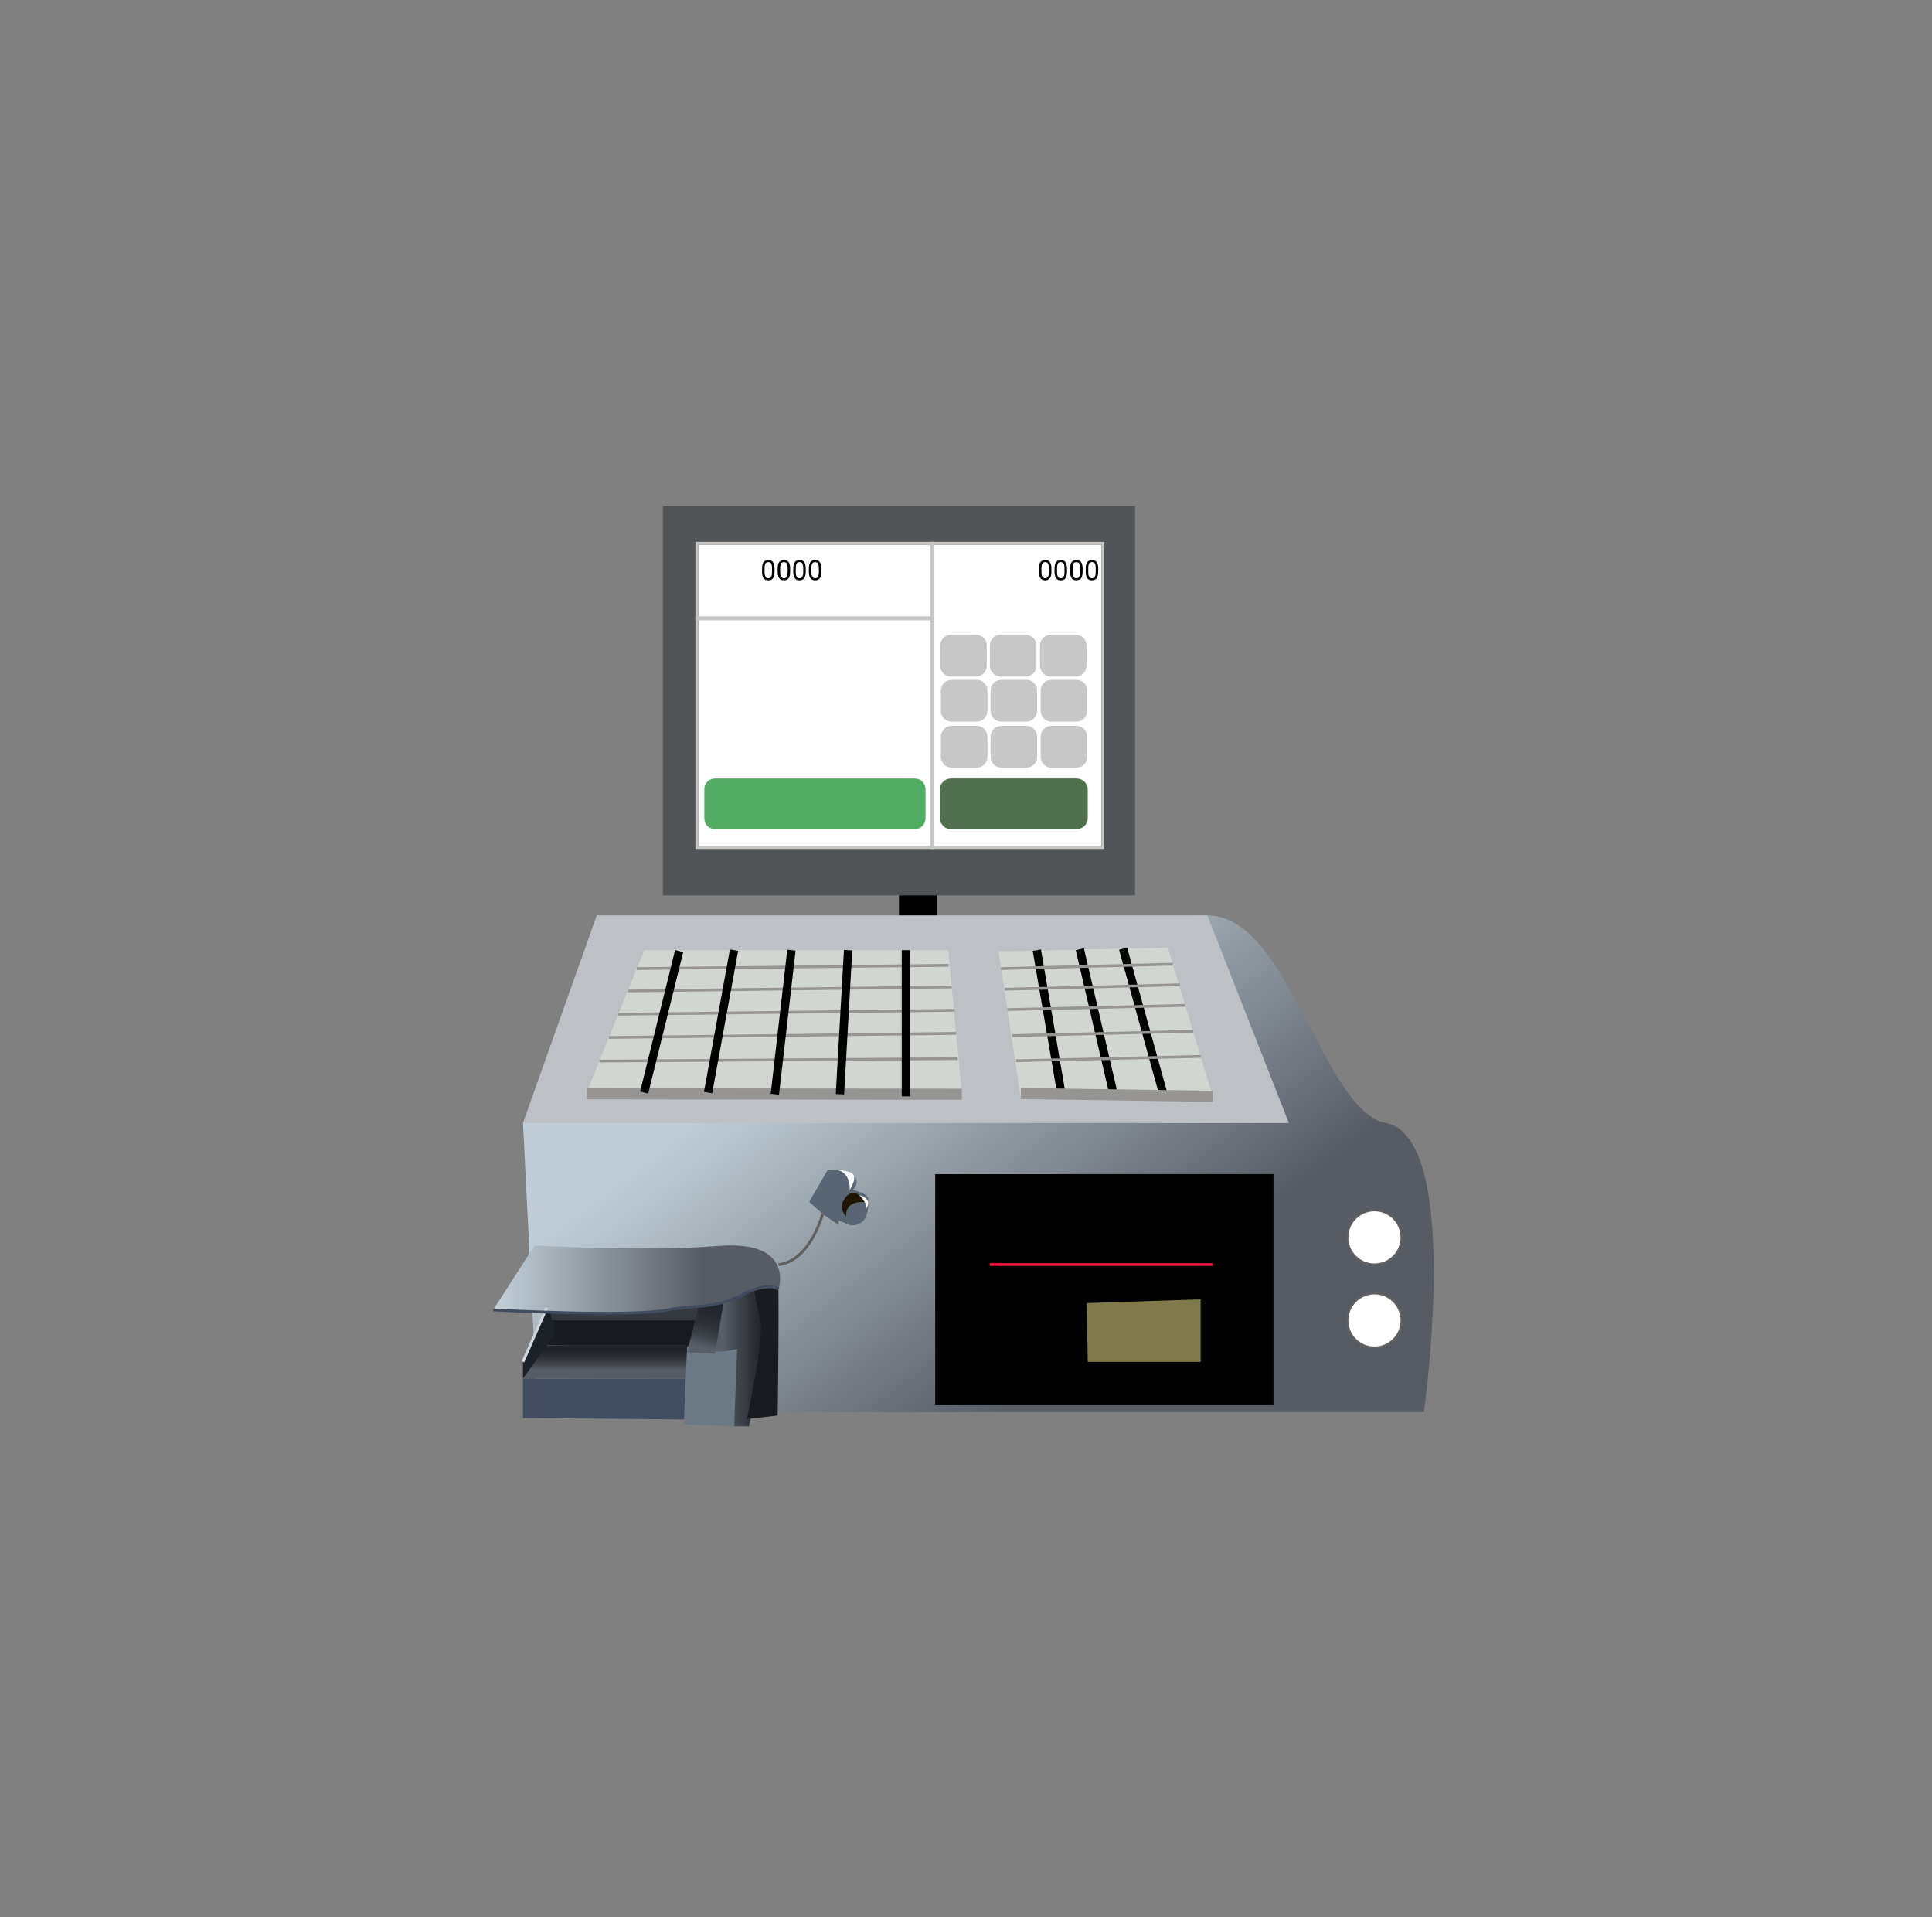 <svg width="126" height="125" viewBox="0 0 126 125" fill="none" xmlns="http://www.w3.org/2000/svg">
<rect x="0" y="0" width="126" height="125" fill="#808080" stroke="none"/>
<path d="M92.865 92.076H35.045L34.11 73.225C34.11 73.225 66.519 59.684 78.747 59.684C84.063 59.684 86.274 72.446 90.385 73.225C95.395 74.175 92.865 92.076 92.865 92.076Z" fill="url(#paint0_linear)"/>
<path d="M35.649 87.716L45.782 87.593L45.496 89.886H34.104L35.649 87.716Z" fill="url(#paint1_linear)"/>
<path d="M63.197 70.969H37.867L40.658 61.951H62.253L63.197 70.969Z" fill="#EAEAEA"/>
<path d="M82.963 76.646H61.084V91.485H82.963V76.646Z" fill="black"/>
<path fill-rule="evenodd" clip-rule="evenodd" d="M60.993 76.555H83.053V91.575H60.993V76.555ZM61.174 76.736V91.394H82.872V76.736H61.174Z" fill="black"/>
<path d="M74.027 33H43.232V58.377H74.027V33Z" fill="#515456"/>
<path d="M71.921 35.409H45.44V55.269H71.921V35.409Z" fill="white"/>
<path fill-rule="evenodd" clip-rule="evenodd" d="M45.349 35.318H72.011V55.359H45.349V35.318ZM45.531 35.499V55.178H71.83V35.499H45.531Z" fill="#201600"/>
<path d="M84.058 73.224H34.104L38.92 59.682H78.741L84.058 73.224Z" fill="#BDC1C6"/>
<path d="M62.73 71.346L38.259 71.233L42.011 61.951H61.847L62.73 71.346Z" fill="#D1D6D0"/>
<path d="M79.089 71.482L66.569 71.603L65.124 62.031L76.16 61.79L79.089 71.482Z" fill="#D1D6D0"/>
<path d="M47.88 93H48.847C48.847 93 51.592 81.478 48.666 82.221C45.741 82.964 46.158 88.298 46.158 88.298L47.88 93Z" fill="url(#paint2_linear)"/>
<path d="M59.668 50.761H46.623C46.242 50.761 45.933 51.07 45.933 51.452V53.367C45.933 53.749 46.242 54.058 46.623 54.058H59.668C60.05 54.058 60.359 53.749 60.359 53.367V51.452C60.359 51.07 60.05 50.761 59.668 50.761Z" fill="#52AB62"/>
<path d="M70.226 50.761H62.012C61.617 50.761 61.298 51.081 61.298 51.475V53.344C61.298 53.738 61.617 54.058 62.012 54.058H70.226C70.621 54.058 70.94 53.738 70.94 53.344V51.475C70.94 51.081 70.621 50.761 70.226 50.761Z" fill="#4F714D"/>
<path fill-rule="evenodd" clip-rule="evenodd" d="M68.996 71.622L67.352 61.997L67.888 61.906L69.532 71.53L68.996 71.622Z" fill="black"/>
<path fill-rule="evenodd" clip-rule="evenodd" d="M72.392 71.543L70.159 61.952L70.689 61.828L72.922 71.42L72.392 71.543Z" fill="black"/>
<path fill-rule="evenodd" clip-rule="evenodd" d="M75.646 71.554L72.984 61.926L73.508 61.781L76.17 71.409L75.646 71.554Z" fill="black"/>
<path fill-rule="evenodd" clip-rule="evenodd" d="M61.862 63.032L41.528 63.244L41.526 63.062L61.86 62.85L61.862 63.032Z" fill="#969594"/>
<path fill-rule="evenodd" clip-rule="evenodd" d="M76.487 62.956L65.278 63.244L65.274 63.062L76.483 62.774L76.487 62.956Z" fill="#969594"/>
<path fill-rule="evenodd" clip-rule="evenodd" d="M76.96 64.297L65.529 64.591L65.524 64.409L76.956 64.116L76.96 64.297Z" fill="#969594"/>
<path fill-rule="evenodd" clip-rule="evenodd" d="M77.299 65.642L65.699 65.917L65.695 65.736L77.295 65.46L77.299 65.642Z" fill="#969594"/>
<path fill-rule="evenodd" clip-rule="evenodd" d="M77.828 67.333L66.018 67.614L66.013 67.433L77.824 67.152L77.828 67.333Z" fill="#969594"/>
<path fill-rule="evenodd" clip-rule="evenodd" d="M78.305 68.969L66.268 69.254L66.264 69.073L78.301 68.788L78.305 68.969Z" fill="#969594"/>
<path fill-rule="evenodd" clip-rule="evenodd" d="M62.075 64.44L40.959 64.703L40.956 64.522L62.072 64.259L62.075 64.44Z" fill="#969594"/>
<path fill-rule="evenodd" clip-rule="evenodd" d="M62.267 65.963L40.324 66.22L40.322 66.039L62.264 65.781L62.267 65.963Z" fill="#969594"/>
<path fill-rule="evenodd" clip-rule="evenodd" d="M62.359 67.471L39.712 67.735L39.709 67.554L62.357 67.289L62.359 67.471Z" fill="#969594"/>
<path fill-rule="evenodd" clip-rule="evenodd" d="M62.46 69.115L39.088 69.276L39.086 69.095L62.459 68.933L62.46 69.115Z" fill="#969594"/>
<path fill-rule="evenodd" clip-rule="evenodd" d="M62.729 71.708L38.258 71.677L38.259 70.953L62.73 70.983L62.729 71.708Z" fill="#969594"/>
<path fill-rule="evenodd" clip-rule="evenodd" d="M79.084 71.844L66.565 71.661L66.576 70.936L79.095 71.119L79.084 71.844Z" fill="#969594"/>
<path fill-rule="evenodd" clip-rule="evenodd" d="M41.747 71.168L44.029 61.944L44.556 62.075L42.274 71.299L41.747 71.168Z" fill="black"/>
<path fill-rule="evenodd" clip-rule="evenodd" d="M45.912 71.185L47.603 61.901L48.138 61.998L46.447 71.282L45.912 71.185Z" fill="black"/>
<path fill-rule="evenodd" clip-rule="evenodd" d="M50.263 71.315L51.345 61.919L51.885 61.981L50.803 71.377L50.263 71.315Z" fill="black"/>
<path fill-rule="evenodd" clip-rule="evenodd" d="M54.507 71.33L55.039 61.936L55.582 61.967L55.05 71.361L54.507 71.33Z" fill="black"/>
<path fill-rule="evenodd" clip-rule="evenodd" d="M58.809 71.482V61.951H59.353V71.482H58.809Z" fill="black"/>
<path d="M50.513 37.268C50.513 37.46 50.48 37.602 50.415 37.696C50.349 37.789 50.247 37.835 50.108 37.835C49.97 37.835 49.868 37.79 49.802 37.699C49.736 37.608 49.702 37.471 49.7 37.29V37.072C49.7 36.882 49.732 36.742 49.798 36.65C49.863 36.557 49.966 36.511 50.106 36.511C50.245 36.511 50.346 36.556 50.412 36.645C50.477 36.734 50.511 36.87 50.513 37.056V37.268ZM50.349 37.044C50.349 36.906 50.33 36.805 50.291 36.742C50.252 36.678 50.19 36.646 50.106 36.646C50.022 36.646 49.961 36.678 49.923 36.741C49.884 36.804 49.864 36.901 49.863 37.032V37.294C49.863 37.433 49.883 37.536 49.923 37.603C49.964 37.669 50.026 37.702 50.108 37.702C50.188 37.702 50.248 37.67 50.287 37.608C50.327 37.545 50.347 37.447 50.349 37.312V37.044Z" fill="black"/>
<path d="M51.531 37.268C51.531 37.46 51.498 37.602 51.432 37.696C51.367 37.789 51.265 37.835 51.125 37.835C50.988 37.835 50.886 37.79 50.82 37.699C50.754 37.608 50.72 37.471 50.717 37.29V37.072C50.717 36.882 50.75 36.742 50.816 36.65C50.881 36.557 50.984 36.511 51.124 36.511C51.262 36.511 51.364 36.556 51.43 36.645C51.495 36.734 51.529 36.87 51.531 37.056V37.268ZM51.367 37.044C51.367 36.906 51.347 36.805 51.309 36.742C51.27 36.678 51.208 36.646 51.124 36.646C51.04 36.646 50.979 36.678 50.94 36.741C50.902 36.804 50.882 36.901 50.881 37.032V37.294C50.881 37.433 50.901 37.536 50.941 37.603C50.982 37.669 51.043 37.702 51.125 37.702C51.206 37.702 51.266 37.67 51.305 37.608C51.344 37.545 51.365 37.447 51.367 37.312V37.044Z" fill="black"/>
<path d="M52.548 37.268C52.548 37.46 52.516 37.602 52.45 37.696C52.385 37.789 52.282 37.835 52.143 37.835C52.006 37.835 51.904 37.79 51.838 37.699C51.772 37.608 51.737 37.471 51.735 37.29V37.072C51.735 36.882 51.768 36.742 51.833 36.65C51.899 36.557 52.002 36.511 52.141 36.511C52.28 36.511 52.382 36.556 52.448 36.645C52.513 36.734 52.547 36.87 52.548 37.056V37.268ZM52.385 37.044C52.385 36.906 52.365 36.805 52.326 36.742C52.287 36.678 52.226 36.646 52.141 36.646C52.058 36.646 51.996 36.678 51.958 36.741C51.92 36.804 51.9 36.901 51.899 37.032V37.294C51.899 37.433 51.919 37.536 51.959 37.603C52 37.669 52.061 37.702 52.143 37.702C52.224 37.702 52.284 37.67 52.323 37.608C52.362 37.545 52.383 37.447 52.385 37.312V37.044Z" fill="black"/>
<path d="M53.566 37.268C53.566 37.46 53.533 37.602 53.468 37.696C53.403 37.789 53.3 37.835 53.161 37.835C53.023 37.835 52.922 37.79 52.856 37.699C52.789 37.608 52.755 37.471 52.753 37.29V37.072C52.753 36.882 52.786 36.742 52.851 36.65C52.917 36.557 53.019 36.511 53.159 36.511C53.298 36.511 53.4 36.556 53.465 36.645C53.531 36.734 53.565 36.87 53.566 37.056V37.268ZM53.403 37.044C53.403 36.906 53.383 36.805 53.344 36.742C53.305 36.678 53.243 36.646 53.159 36.646C53.075 36.646 53.014 36.678 52.976 36.741C52.938 36.804 52.918 36.901 52.917 37.032V37.294C52.917 37.433 52.937 37.536 52.977 37.603C53.017 37.669 53.079 37.702 53.161 37.702C53.242 37.702 53.302 37.67 53.341 37.608C53.38 37.545 53.401 37.447 53.403 37.312V37.044Z" fill="black"/>
<path d="M68.569 37.268C68.569 37.46 68.537 37.602 68.471 37.696C68.406 37.789 68.303 37.835 68.164 37.835C68.026 37.835 67.925 37.79 67.859 37.699C67.793 37.608 67.758 37.471 67.756 37.29V37.072C67.756 36.882 67.789 36.742 67.854 36.65C67.92 36.557 68.022 36.511 68.162 36.511C68.301 36.511 68.403 36.556 68.468 36.645C68.534 36.734 68.567 36.87 68.569 37.056V37.268ZM68.406 37.044C68.406 36.906 68.386 36.805 68.347 36.742C68.308 36.678 68.247 36.646 68.162 36.646C68.078 36.646 68.017 36.678 67.979 36.741C67.941 36.804 67.921 36.901 67.92 37.032V37.294C67.92 37.433 67.94 37.536 67.98 37.603C68.021 37.669 68.082 37.702 68.164 37.702C68.245 37.702 68.305 37.67 68.344 37.608C68.383 37.545 68.404 37.447 68.406 37.312V37.044Z" fill="black"/>
<path d="M69.587 37.268C69.587 37.46 69.554 37.602 69.489 37.696C69.423 37.789 69.321 37.835 69.182 37.835C69.044 37.835 68.942 37.79 68.876 37.699C68.81 37.608 68.776 37.471 68.774 37.29V37.072C68.774 36.882 68.806 36.742 68.872 36.65C68.938 36.557 69.04 36.511 69.18 36.511C69.319 36.511 69.421 36.556 69.486 36.645C69.552 36.734 69.585 36.87 69.587 37.056V37.268ZM69.423 37.044C69.423 36.906 69.404 36.805 69.365 36.742C69.326 36.678 69.264 36.646 69.18 36.646C69.096 36.646 69.035 36.678 68.997 36.741C68.958 36.804 68.939 36.901 68.938 37.032V37.294C68.938 37.433 68.957 37.536 68.998 37.603C69.038 37.669 69.1 37.702 69.182 37.702C69.263 37.702 69.323 37.67 69.361 37.608C69.401 37.545 69.422 37.447 69.423 37.312V37.044Z" fill="black"/>
<path d="M70.605 37.268C70.605 37.46 70.572 37.602 70.507 37.696C70.441 37.789 70.339 37.835 70.2 37.835C70.062 37.835 69.96 37.79 69.894 37.699C69.828 37.608 69.794 37.471 69.791 37.29V37.072C69.791 36.882 69.824 36.742 69.89 36.65C69.955 36.557 70.058 36.511 70.198 36.511C70.336 36.511 70.439 36.556 70.504 36.645C70.57 36.734 70.603 36.87 70.605 37.056V37.268ZM70.441 37.044C70.441 36.906 70.422 36.805 70.383 36.742C70.344 36.678 70.282 36.646 70.198 36.646C70.114 36.646 70.053 36.678 70.015 36.741C69.976 36.804 69.956 36.901 69.955 37.032V37.294C69.955 37.433 69.975 37.536 70.015 37.603C70.056 37.669 70.118 37.702 70.2 37.702C70.28 37.702 70.34 37.67 70.379 37.608C70.419 37.545 70.439 37.447 70.441 37.312V37.044Z" fill="black"/>
<path d="M71.623 37.268C71.623 37.46 71.59 37.602 71.524 37.696C71.459 37.789 71.356 37.835 71.217 37.835C71.08 37.835 70.978 37.79 70.912 37.699C70.846 37.608 70.812 37.471 70.809 37.29V37.072C70.809 36.882 70.842 36.742 70.907 36.65C70.973 36.557 71.076 36.511 71.216 36.511C71.354 36.511 71.456 36.556 71.522 36.645C71.587 36.734 71.621 36.87 71.623 37.056V37.268ZM71.459 37.044C71.459 36.906 71.439 36.805 71.4 36.742C71.362 36.678 71.3 36.646 71.216 36.646C71.132 36.646 71.071 36.678 71.032 36.741C70.994 36.804 70.974 36.901 70.973 37.032V37.294C70.973 37.433 70.993 37.536 71.033 37.603C71.074 37.669 71.135 37.702 71.217 37.702C71.298 37.702 71.358 37.67 71.397 37.608C71.436 37.545 71.457 37.447 71.459 37.312V37.044Z" fill="black"/>
<path d="M63.652 41.385H62.019C61.632 41.385 61.318 41.699 61.318 42.086V43.411C61.318 43.798 61.632 44.113 62.019 44.113H63.652C64.04 44.113 64.354 43.798 64.354 43.411V42.086C64.354 41.699 64.04 41.385 63.652 41.385Z" fill="#C8C7C7"/>
<path d="M66.893 41.385H65.26C64.872 41.385 64.558 41.699 64.558 42.086V43.411C64.558 43.798 64.872 44.113 65.26 44.113H66.893C67.28 44.113 67.594 43.798 67.594 43.411V42.086C67.594 41.699 67.28 41.385 66.893 41.385Z" fill="#C8C7C7"/>
<path d="M70.161 41.385H68.528C68.14 41.385 67.826 41.699 67.826 42.086V43.411C67.826 43.798 68.14 44.113 68.528 44.113H70.161C70.548 44.113 70.862 43.798 70.862 43.411V42.086C70.862 41.699 70.548 41.385 70.161 41.385Z" fill="#C8C7C7"/>
<path d="M63.696 44.325H62.062C61.675 44.325 61.361 44.639 61.361 45.026V46.351C61.361 46.738 61.675 47.053 62.062 47.053H63.696C64.083 47.053 64.397 46.738 64.397 46.351V45.026C64.397 44.639 64.083 44.325 63.696 44.325Z" fill="#C8C7C7"/>
<path d="M66.936 44.325H65.303C64.916 44.325 64.602 44.639 64.602 45.026V46.351C64.602 46.738 64.916 47.053 65.303 47.053H66.936C67.324 47.053 67.638 46.738 67.638 46.351V45.026C67.638 44.639 67.324 44.325 66.936 44.325Z" fill="#C8C7C7"/>
<path d="M70.204 44.325H68.571C68.184 44.325 67.87 44.639 67.87 45.026V46.351C67.87 46.738 68.184 47.053 68.571 47.053H70.204C70.592 47.053 70.906 46.738 70.906 46.351V45.026C70.906 44.639 70.592 44.325 70.204 44.325Z" fill="#C8C7C7"/>
<path d="M63.696 47.326H62.062C61.675 47.326 61.361 47.64 61.361 48.028V49.353C61.361 49.74 61.675 50.054 62.062 50.054H63.696C64.083 50.054 64.397 49.74 64.397 49.353V48.028C64.397 47.64 64.083 47.326 63.696 47.326Z" fill="#C8C7C7"/>
<path d="M66.936 47.326H65.303C64.916 47.326 64.602 47.64 64.602 48.028V49.353C64.602 49.74 64.916 50.054 65.303 50.054H66.936C67.324 50.054 67.638 49.74 67.638 49.353V48.028C67.638 47.64 67.324 47.326 66.936 47.326Z" fill="#C8C7C7"/>
<path d="M70.204 47.326H68.571C68.184 47.326 67.87 47.64 67.87 48.028V49.353C67.87 49.74 68.184 50.054 68.571 50.054H70.204C70.592 50.054 70.906 49.74 70.906 49.353V48.028C70.906 47.64 70.592 47.326 70.204 47.326Z" fill="#C8C7C7"/>
<path fill-rule="evenodd" clip-rule="evenodd" d="M45.349 35.318H60.89V40.444H45.349V35.318ZM45.531 35.499V40.263H60.709V35.499H45.531Z" fill="#C6C6C6"/>
<path fill-rule="evenodd" clip-rule="evenodd" d="M60.672 35.318H72.011V55.359H60.672V35.318ZM60.854 35.499V55.178H71.83V35.499H60.854Z" fill="#C6C6C6"/>
<path fill-rule="evenodd" clip-rule="evenodd" d="M45.349 40.187H60.89V55.359H45.349V40.187ZM45.531 40.368V55.178H60.709V40.368H45.531Z" fill="#C6C6C6"/>
<path d="M53.654 79.154L52.775 78.36L53.995 76.254C53.995 76.254 55.046 76.254 55.614 76.647C56.181 77.041 55.614 77.588 55.614 77.588C55.614 77.588 56.578 77.787 56.607 78.132C56.636 78.476 56.777 79.944 55.472 79.892L54.7 79.578V79.879L53.654 79.154Z" fill="#586574"/>
<path d="M56.437 78.382C56.437 78.382 55.691 77.104 55.017 78.268C54.684 78.842 55.188 79.317 55.188 79.317C55.188 79.317 55.017 78.268 56.437 78.382Z" fill="#201600"/>
<path d="M54.55 76.254C54.55 76.254 55.487 76.316 55.67 76.617C55.853 76.918 55.412 77.592 55.412 77.592C55.412 77.592 55.546 76.495 54.55 76.254Z" fill="white"/>
<path d="M56.05 77.938C56.195 78.089 56.323 78.256 56.431 78.435C56.612 78.737 56.431 78.911 56.431 78.911C56.431 78.911 57.047 78.181 56.05 77.938Z" fill="white"/>
<path fill-rule="evenodd" clip-rule="evenodd" d="M53.567 79.131L53.654 79.154C53.742 79.178 53.742 79.178 53.742 79.178L53.742 79.178L53.741 79.18L53.739 79.187C53.737 79.194 53.735 79.202 53.731 79.214C53.725 79.237 53.715 79.271 53.701 79.314C53.674 79.4 53.633 79.523 53.578 79.671C53.467 79.966 53.297 80.363 53.062 80.768C52.595 81.572 51.855 82.43 50.784 82.545L50.764 82.365C51.745 82.26 52.445 81.468 52.905 80.677C53.134 80.283 53.299 79.896 53.408 79.607C53.462 79.463 53.502 79.343 53.528 79.26C53.541 79.218 53.551 79.186 53.557 79.163C53.561 79.153 53.563 79.144 53.565 79.139L53.566 79.132L53.567 79.131L53.567 79.131Z" fill="#606060"/>
<path d="M35.649 85.757L45.496 85.942L45.072 87.716H35.649V85.757Z" fill="#171A20"/>
<path d="M33.544 84.963L47.203 84.804L47.6 82.979L34.418 82.714L33.544 84.963Z" fill="#495560"/>
<path d="M35.971 84.256L34.104 88.797V89.886L36.163 87.071L35.971 84.256Z" fill="#1C2027"/>
<path d="M35.808 84.88L46.158 84.72L45.656 86.096H35.968L35.808 84.88Z" fill="#33393F"/>
<path d="M34.104 89.886H45.496V92.56L34.104 92.46V89.886Z" fill="#414D5E"/>
<path d="M48.876 82.261C48.876 82.261 50.582 81.927 50.716 82.68C50.85 83.432 50.716 92.295 50.716 92.295L48.71 92.525C48.71 92.525 49.879 87.222 49.578 86.062C49.277 84.902 48.876 82.261 48.876 82.261Z" fill="#181C21"/>
<path d="M44.807 87.827C44.807 87.827 45.099 87.515 45.946 87.939C46.792 88.364 48.075 87.939 48.075 87.939L47.88 93L44.595 92.87L44.807 87.827Z" fill="#6D7984"/>
<path d="M46.926 82.978H46.13L44.807 88.166L46.634 88.271L47.508 82.978" fill="url(#paint3_linear)"/>
<path d="M34.869 81.204L32.161 85.409C32.161 85.409 44.243 86.134 47.6 84.72C50.203 83.633 50.774 84.066 50.774 84.066C50.774 84.066 51.862 80.849 46.881 81.237C41.9 81.625 34.869 81.204 34.869 81.204Z" fill="url(#paint4_linear)"/>
<path fill-rule="evenodd" clip-rule="evenodd" d="M34.021 88.76L35.566 85.239L35.732 85.311L34.187 88.833L34.021 88.76Z" fill="#CED6DD"/>
<path fill-rule="evenodd" clip-rule="evenodd" d="M50.258 83.983C49.923 83.952 49.377 84.021 48.563 84.445C47.553 84.974 46.709 85.151 45.91 85.239C45.637 85.269 45.373 85.288 45.11 85.308C44.596 85.346 44.088 85.384 43.537 85.498C42.936 85.622 41.922 85.683 40.747 85.705C39.57 85.728 38.222 85.713 36.95 85.683C35.678 85.652 34.479 85.606 33.599 85.568C33.159 85.549 32.798 85.532 32.548 85.52C32.422 85.513 32.325 85.508 32.258 85.505L32.157 85.5C32.156 85.5 32.156 85.5 32.161 85.409C32.166 85.319 32.166 85.319 32.166 85.319L32.268 85.324C32.334 85.327 32.432 85.332 32.557 85.339C32.807 85.351 33.167 85.368 33.607 85.387C34.486 85.425 35.684 85.471 36.954 85.501C38.225 85.532 39.57 85.547 40.744 85.524C41.92 85.501 42.918 85.44 43.5 85.32C44.062 85.204 44.591 85.165 45.112 85.126C45.372 85.106 45.63 85.087 45.89 85.059C46.674 84.972 47.494 84.8 48.479 84.285C49.315 83.849 49.896 83.768 50.275 83.802C50.464 83.82 50.601 83.866 50.693 83.91C50.739 83.932 50.773 83.953 50.797 83.969C50.808 83.977 50.818 83.984 50.824 83.99C50.827 83.992 50.83 83.994 50.832 83.996L50.834 83.998L50.835 83.999L50.836 83.999L50.836 84C50.836 84 50.836 84 50.774 84.066C50.712 84.132 50.712 84.132 50.712 84.132L50.713 84.133C50.712 84.132 50.712 84.132 50.71 84.13C50.707 84.128 50.701 84.124 50.693 84.118C50.677 84.107 50.652 84.091 50.615 84.073C50.542 84.039 50.426 83.998 50.258 83.983Z" fill="#414D5E"/>
<path fill-rule="evenodd" clip-rule="evenodd" d="M79.089 82.538H64.558V82.357H79.089V82.538Z" fill="#F4113D"/>
<path opacity="0.55" d="M70.873 84.963L70.94 88.797H78.303V84.72L70.873 84.963Z" fill="#E8DC85"/>
<path d="M61.084 58.377H58.63V59.68H61.084V58.377Z" fill="black"/>
<path d="M89.64 82.449C90.617 82.449 91.409 81.657 91.409 80.68C91.409 79.703 90.617 78.911 89.64 78.911C88.663 78.911 87.871 79.703 87.871 80.68C87.871 81.657 88.663 82.449 89.64 82.449Z" fill="white"/>
<path fill-rule="evenodd" clip-rule="evenodd" d="M89.64 78.979C88.701 78.979 87.939 79.741 87.939 80.68C87.939 81.62 88.701 82.381 89.64 82.381C90.58 82.381 91.341 81.62 91.341 80.68C91.341 79.741 90.58 78.979 89.64 78.979ZM87.803 80.68C87.803 79.666 88.626 78.843 89.64 78.843C90.655 78.843 91.477 79.666 91.477 80.68C91.477 81.695 90.655 82.517 89.64 82.517C88.626 82.517 87.803 81.695 87.803 80.68Z" fill="#606060"/>
<path d="M89.64 87.865C90.617 87.865 91.409 87.073 91.409 86.096C91.409 85.119 90.617 84.327 89.64 84.327C88.663 84.327 87.871 85.119 87.871 86.096C87.871 87.073 88.663 87.865 89.64 87.865Z" fill="white"/>
<path fill-rule="evenodd" clip-rule="evenodd" d="M89.64 84.395C88.701 84.395 87.939 85.157 87.939 86.096C87.939 87.036 88.701 87.797 89.64 87.797C90.58 87.797 91.341 87.036 91.341 86.096C91.341 85.157 90.58 84.395 89.64 84.395ZM87.803 86.096C87.803 85.082 88.626 84.259 89.64 84.259C90.655 84.259 91.477 85.082 91.477 86.096C91.477 87.111 90.655 87.933 89.64 87.933C88.626 87.933 87.803 87.111 87.803 86.096Z" fill="#606060"/>
<defs>
<linearGradient id="paint0_linear" x1="50.993" y1="66.757" x2="82.325" y2="107.981" gradientUnits="userSpaceOnUse">
<stop offset="0.03" stop-color="#C1CDD6"/>
<stop offset="0.08" stop-color="#B7C3CC"/>
<stop offset="0.56" stop-color="#565B64"/>
</linearGradient>
<linearGradient id="paint1_linear" x1="39.944" y1="87.568" x2="39.944" y2="89.939" gradientUnits="userSpaceOnUse">
<stop offset="0.03" stop-color="#595F68"/>
<stop offset="0.08" stop-color="#1D2025"/>
<stop offset="0.23" stop-color="#21242A"/>
<stop offset="0.41" stop-color="#2E3137"/>
<stop offset="0.59" stop-color="#42464E"/>
<stop offset="0.73" stop-color="#565B64"/>
</linearGradient>
<linearGradient id="paint2_linear" x1="46.136" y1="87.593" x2="50.015" y2="87.593" gradientUnits="userSpaceOnUse">
<stop offset="0.25" stop-color="#595F68"/>
<stop offset="0.4" stop-color="#4A5058"/>
<stop offset="0.79" stop-color="#2A2D33"/>
<stop offset="1" stop-color="#1D2025"/>
</linearGradient>
<linearGradient id="paint3_linear" x1="45.8" y1="87.871" x2="47.501" y2="81.307" gradientUnits="userSpaceOnUse">
<stop stop-color="#595F68"/>
<stop offset="0.03" stop-color="#525860"/>
<stop offset="0.11" stop-color="#3E434A"/>
<stop offset="0.21" stop-color="#2F3339"/>
<stop offset="0.34" stop-color="#25282E"/>
<stop offset="0.51" stop-color="#1F2227"/>
<stop offset="1" stop-color="#1D2025"/>
</linearGradient>
<linearGradient id="paint4_linear" x1="32.161" y1="83.399" x2="50.876" y2="83.399" gradientUnits="userSpaceOnUse">
<stop offset="0.03" stop-color="#C1CDD6"/>
<stop offset="0.09" stop-color="#B7C3CC"/>
<stop offset="0.73" stop-color="#565B64"/>
</linearGradient>
</defs>
</svg>
